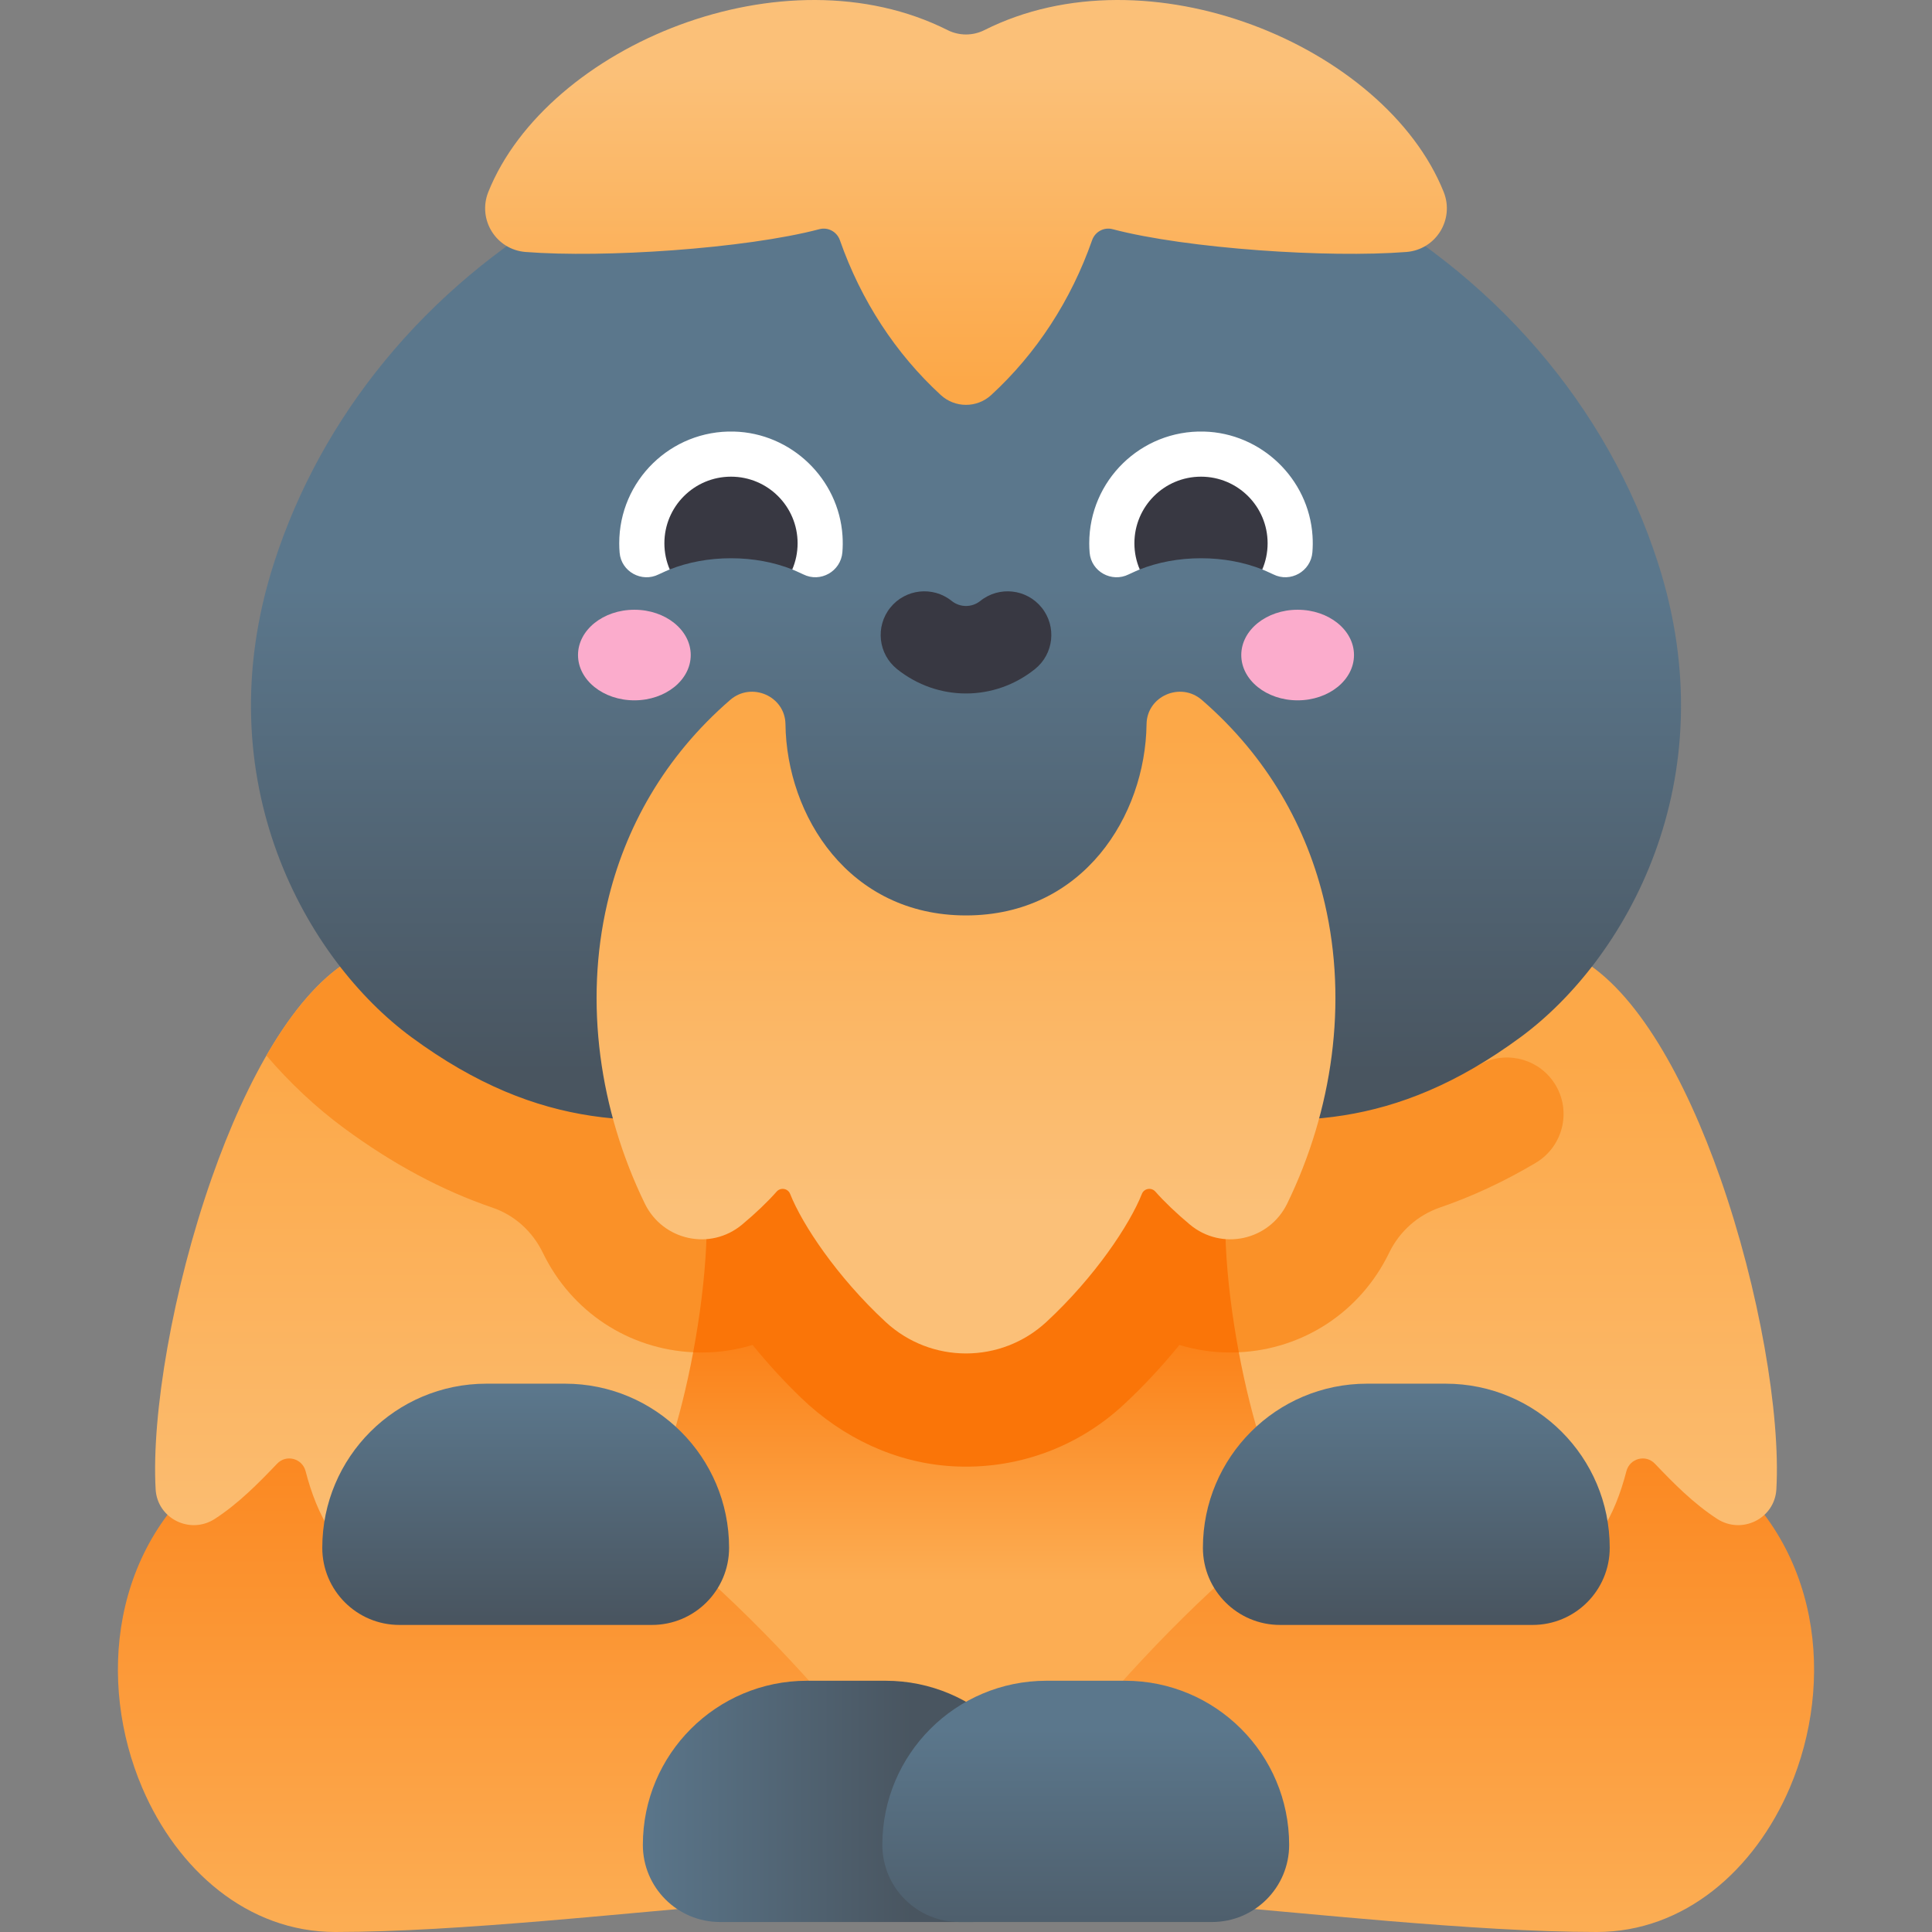<svg id="Capa_1" enable-background="new 0 0 512 512" viewBox="0 0 512 512" xmlns="http://www.w3.org/2000/svg" xmlns:xlink="http://www.w3.org/1999/xlink"><rect x="0" y="0" width="512" height="512" fill="#808080" stroke="none"/><linearGradient id="lg1"><stop offset="0" stop-color="#fb8219"/><stop offset="1" stop-color="#fcad53"/></linearGradient><linearGradient id="SVGID_1_" gradientUnits="userSpaceOnUse" x1="256" x2="256" xlink:href="#lg1" y1="356.704" y2="419.071"/><linearGradient id="SVGID_00000102511350730925516790000001546139058806508723_" gradientTransform="matrix(-1 0 0 1 512 0)" gradientUnits="userSpaceOnUse" x1="386.675" x2="386.675" xlink:href="#lg1" y1="365.373" y2="508.995"/><linearGradient id="lg2"><stop offset="0" stop-color="#495560"/><stop offset="1" stop-color="#5b778c"/></linearGradient><linearGradient id="SVGID_00000019651000230961710160000012170951548142902188_" gradientUnits="userSpaceOnUse" x1="241.841" x2="167.557" xlink:href="#lg2" y1="477.383" y2="477.383"/><linearGradient id="SVGID_00000072281855246747485990000014082055825703178419_" gradientUnits="userSpaceOnUse" x1="386.675" x2="386.675" xlink:href="#lg1" y1="365.373" y2="508.995"/><linearGradient id="SVGID_00000101095131527907143610000007652495910501906609_" gradientUnits="userSpaceOnUse" x1="287.733" x2="287.733" xlink:href="#lg2" y1="529.503" y2="458.165"/><linearGradient id="lg3"><stop offset="0" stop-color="#fca848"/><stop offset="1" stop-color="#fbc078"/></linearGradient><linearGradient id="SVGID_00000050640306614459449280000001899985000264769693_" gradientTransform="matrix(-1 0 0 1 512 0)" gradientUnits="userSpaceOnUse" x1="112.401" x2="112.401" xlink:href="#lg3" y1="280.179" y2="425.925"/><linearGradient id="SVGID_00000110434624249792983500000011113282362364928182_" gradientUnits="userSpaceOnUse" x1="372.689" x2="372.689" xlink:href="#lg2" y1="428.877" y2="368.259"/><linearGradient id="SVGID_00000154421051576553412640000011276650538622905754_" gradientUnits="userSpaceOnUse" x1="112.401" x2="112.401" xlink:href="#lg3" y1="280.179" y2="425.925"/><linearGradient id="SVGID_00000070094174465192885290000007299252416838145704_" gradientTransform="matrix(-1 0 0 1 512 0)" gradientUnits="userSpaceOnUse" x1="372.689" x2="372.689" xlink:href="#lg2" y1="428.877" y2="368.259"/><linearGradient id="SVGID_00000150089466746029099900000000868303840994609793_" gradientTransform="matrix(-1 0 0 1 512 0)" gradientUnits="userSpaceOnUse" x1="256" x2="256" xlink:href="#lg2" y1="284.305" y2="155.394"/><linearGradient id="SVGID_00000039103615814546929760000017591229951081151897_" gradientUnits="userSpaceOnUse" x1="256" x2="256" xlink:href="#lg3" y1="194.368" y2="320.449"/><linearGradient id="SVGID_00000137099756273588868910000000931832804816837307_" gradientUnits="userSpaceOnUse" x1="256" x2="256" xlink:href="#lg3" y1="101.236" y2="19.376"/><g><path d="m256 483.629c61.866 0 122.602-36.146 122.602-90.988s-75.407-127.133-122.602-127.133c-47.194 0-122.602 72.292-122.602 127.133s60.736 90.988 122.602 90.988z" fill="url(#SVGID_1_)"/><path d="m361.65 341.985c-24.987-40.469-72.343-76.477-105.65-76.477s-80.664 36.009-105.651 76.477c8.749 10.344 21.604 16.443 35.619 16.443 4.589 0 9.13-.685 13.479-2.003 4.002 4.924 8.379 9.708 12.94 14.094 10.873 10.456 24.93 17.176 39.99 18.053 16.813.979 33.061-4.884 45.328-16.249 5.247-4.863 10.291-10.29 14.851-15.898 4.347 1.317 8.889 2.003 13.476 2.003h.005c14.011.001 26.864-6.098 35.613-16.443z" fill="#fa7508"/><path d="m219.404 451.049c-17.736-20.337-37.689-39.61-58.395-53.762-34.511-23.586-71.116-32.947-103.04-9.299-28.732 21.283-32.211 57.861-20.279 85.793 9.28 21.725 27.883 38.219 51.178 38.219 16.271 0 35.908-1.309 55.239-2.919 30.866-2.571 60.95-5.909 75.297-5.909z" fill="url(#SVGID_00000102511350730925516790000001546139058806508723_)"/><path d="m190.802 509.35h66.93c11.289 0 20.44-9.151 20.44-20.44 0-24.022-19.473-43.495-43.495-43.495h-20.819c-24.022 0-43.495 19.473-43.495 43.495-.001 11.289 9.151 20.44 20.439 20.44z" fill="url(#SVGID_00000019651000230961710160000012170951548142902188_)"/><path d="m292.596 451.049c17.736-20.337 37.689-39.61 58.395-53.762 34.511-23.586 71.116-32.947 103.04-9.299 28.732 21.283 32.211 57.861 20.279 85.793-9.28 21.725-27.883 38.219-51.178 38.219-16.271 0-35.908-1.309-55.239-2.919-30.866-2.571-60.95-5.909-75.297-5.909z" fill="url(#SVGID_00000072281855246747485990000014082055825703178419_)"/><path d="m321.198 509.35h-66.929c-11.288 0-20.44-9.151-20.44-20.44 0-24.022 19.473-43.495 43.495-43.495h20.819c24.022 0 43.495 19.473 43.495 43.495 0 11.289-9.151 20.44-20.44 20.44z" fill="url(#SVGID_00000101095131527907143610000007652495910501906609_)"/><path d="m328.301 358.369c9.553-24.963 9.665-41.018 12.869-52.961l-8.925-57.777 86.222 6.352c15.24 8.544 28.194 31.914 37.412 58.174 10.355 29.497 15.998 62.64 14.877 82.514-.439 7.79-9.172 12.089-15.712 7.834-6.308-4.104-11.565-9.456-16.487-14.618-2.422-2.54-6.665-1.407-7.542 1.992-2.859 11.086-8.852 24.192-20.046 24.192h-35.638l-33.694-15.414c-4.797-6.056-9.984-22.409-13.336-40.288z" fill="url(#SVGID_00000050640306614459449280000001899985000264769693_)"/><path d="m391.704 282.36c-22.173-8.634-43.807-11.364-64.215 13.963l-1.028 10.526c-3.204 11.943-1.71 32.587 1.84 51.52 17.117-.808 32.232-10.73 39.81-26.312l.044-.091c2.721-5.607 7.54-9.934 13.434-11.958 8.607-2.955 17.04-6.888 25.368-11.824 7.655-4.537 9.765-14.666 4.489-21.833-4.573-6.211-13.113-7.933-19.742-3.991z" fill="#fa9128"/><path d="m406.153 430.625h-66.929c-11.288 0-20.44-9.151-20.44-20.44 0-24.021 19.473-43.495 43.495-43.495h20.819c24.022 0 43.495 19.473 43.495 43.495 0 11.289-9.151 20.44-20.44 20.44z" fill="url(#SVGID_00000110434624249792983500000011113282362364928182_)"/><path d="m183.699 358.369c-9.553-24.963-9.665-41.018-12.869-52.961l8.925-57.777-86.222 6.352c-15.24 8.544-28.194 31.914-37.412 58.174-10.355 29.497-15.998 62.64-14.877 82.514.439 7.79 9.172 12.089 15.712 7.834 6.308-4.104 11.565-9.456 16.487-14.618 2.422-2.54 6.665-1.407 7.542 1.992 2.859 11.086 8.852 24.192 20.046 24.192h35.638l33.694-15.414c4.797-6.056 9.984-22.409 13.336-40.288z" fill="url(#SVGID_00000154421051576553412640000011276650538622905754_)"/><path d="m185.539 306.849-5.784-59.218-86.222 6.352c-8.425 4.723-16.149 13.982-22.932 25.751 6.244 7.284 13.169 13.782 20.632 19.277 12.862 9.469 25.887 16.451 39.335 21.05 5.855 2.002 10.576 6.34 13.277 11.906.015.03.029.06.044.091 7.578 15.581 22.692 25.502 39.81 26.311 3.551-18.933 5.044-39.577 1.84-51.52z" fill="#fa9128"/><path d="m105.847 430.625h66.929c11.289 0 20.44-9.151 20.44-20.44 0-24.021-19.473-43.495-43.495-43.495h-20.819c-24.022 0-43.495 19.473-43.495 43.495 0 11.289 9.151 20.44 20.44 20.44z" fill="url(#SVGID_00000070094174465192885290000007299252416838145704_)"/><path d="m256 27.619c36.732 0 69.904 8.387 97.904 22.912 41.836 21.703 72.128 57.108 85.502 98.716 18.581 57.804-8.804 105.267-36.427 125.604-33.76 24.856-61.057 23.85-90.756 19.733-17.335-2.404-35.489-5.867-56.224-5.867-20.073 0-37.727 3.246-54.561 5.634-30.347 4.305-58.03 5.82-92.419-19.499-27.622-20.337-55.008-67.8-36.427-125.604 12.589-39.162 40.164-72.83 78.246-94.749 29.46-16.955 65.204-26.88 105.162-26.88z" fill="url(#SVGID_00000150089466746029099900000000868303840994609793_)"/><path d="m256 242.598c15.515 0 27.42-6.606 35.475-16.269 8.011-9.611 12.214-22.246 12.372-34.415.097-7.447 9.01-11.306 14.642-6.433 17.403 15.058 27.944 33.906 32.595 53.966 6.11 26.351 2.057 54.796-9.952 79.491-4.784 9.838-17.396 12.59-25.798 5.585-3.569-2.975-6.76-6.03-9.148-8.737-1.049-1.189-2.99-.864-3.574.61-3.199 8.074-12.403 21.974-25.298 33.922-12.03 11.147-30.595 11.147-42.625 0-12.895-11.948-22.098-25.848-25.298-33.922-.584-1.474-2.526-1.798-3.574-.61-2.388 2.707-5.579 5.761-9.148 8.737-8.402 7.005-21.014 4.253-25.798-5.585-12.009-24.696-16.062-53.14-9.952-79.491 4.651-20.06 15.191-38.908 32.595-53.966 5.632-4.873 14.545-1.014 14.642 6.433.158 12.169 4.361 24.804 12.372 34.415 8.052 9.663 19.957 16.269 35.472 16.269z" fill="url(#SVGID_00000039103615814546929760000017591229951081151897_)"/><path d="m262.685 104.685c11.988-11.025 21.13-25.045 26.734-41.032.784-2.236 3.134-3.523 5.424-2.918 9.77 2.579 24.192 4.516 38.789 5.588 14.244 1.045 28.656 1.266 39.077.454 7.839-.611 12.804-8.622 9.877-15.919-7.753-19.329-27.486-35.655-50.756-44.28-22.909-8.491-49.248-9.517-70.962 1.404-3.059 1.538-6.679 1.538-9.738 0-21.714-10.921-48.053-9.894-70.962-1.404-23.27 8.625-43.002 24.95-50.756 44.28-2.927 7.297 2.038 15.308 9.877 15.919 10.422.812 24.833.591 39.077-.454 14.598-1.071 29.019-3.008 38.789-5.588 2.29-.605 4.641.683 5.424 2.918 5.604 15.987 14.746 30.007 26.734 41.032 3.782 3.476 9.592 3.476 13.372 0z" fill="url(#SVGID_00000137099756273588868910000000931832804816837307_)"/><g><ellipse cx="168.115" cy="173.593" fill="#fbaccc" rx="14.936" ry="12.003"/><ellipse cx="343.886" cy="173.593" fill="#fbaccc" rx="14.936" ry="12.003"/><path d="m223.274 141.997c-.991-15.146-13.602-27.24-28.775-27.629-16.713-.429-30.396 12.992-30.396 29.608 0 .843.035 1.678.105 2.503.422 5.01 5.857 7.994 10.349 5.738.935-.47 2.926-1.309 2.926-1.309 3.205-3.25 10.312-6.5 16.237-6.5s12.454 3.25 16.237 6.5c0 0 1.989.838 2.921 1.306 4.544 2.281 9.962-.801 10.365-5.87.115-1.422.128-2.874.031-4.347z" fill="#fff"/><path d="m256 183.78c-6.447 0-12.894-2.155-18.274-6.465-4.989-3.997-5.794-11.282-1.797-16.271 3.997-4.99 11.282-5.793 16.271-1.796 2.237 1.792 5.361 1.792 7.598 0 4.988-3.997 12.273-3.193 16.271 1.796 3.997 4.989 3.193 12.274-1.796 16.271-5.379 4.31-11.826 6.465-18.273 6.465z" fill="#383842"/><path d="m193.721 147.941c5.926 0 11.473 1.082 16.237 2.967.911-2.129 1.415-4.47 1.415-6.933 0-9.749-7.903-17.653-17.652-17.653s-17.652 7.903-17.652 17.653c0 2.463.504 4.803 1.415 6.933 4.764-1.884 10.312-2.967 16.237-2.967z" fill="#383842"/><path d="m347.832 141.997c-.991-15.146-13.602-27.24-28.775-27.629-16.713-.429-30.396 12.992-30.396 29.608 0 .843.035 1.678.105 2.503.422 5.01 5.857 7.995 10.349 5.738.935-.47 2.927-1.309 2.927-1.309 3.205-3.25 10.311-6.5 16.237-6.5s12.454 3.25 16.237 6.5c0 0 1.989.838 2.921 1.306 4.544 2.281 9.962-.801 10.365-5.87.114-1.422.126-2.874.03-4.347z" fill="#fff"/><path d="m318.279 147.941c5.926 0 11.473 1.082 16.237 2.967.911-2.129 1.415-4.47 1.415-6.933 0-9.749-7.903-17.652-17.652-17.652s-17.652 7.903-17.652 17.652c0 2.463.504 4.803 1.415 6.933 4.763-1.885 10.311-2.967 16.237-2.967z" fill="#383842"/></g></g><g/><g/><g/><g/><g/><g/><g/><g/><g/><g/><g/><g/><g/><g/><g/></svg>